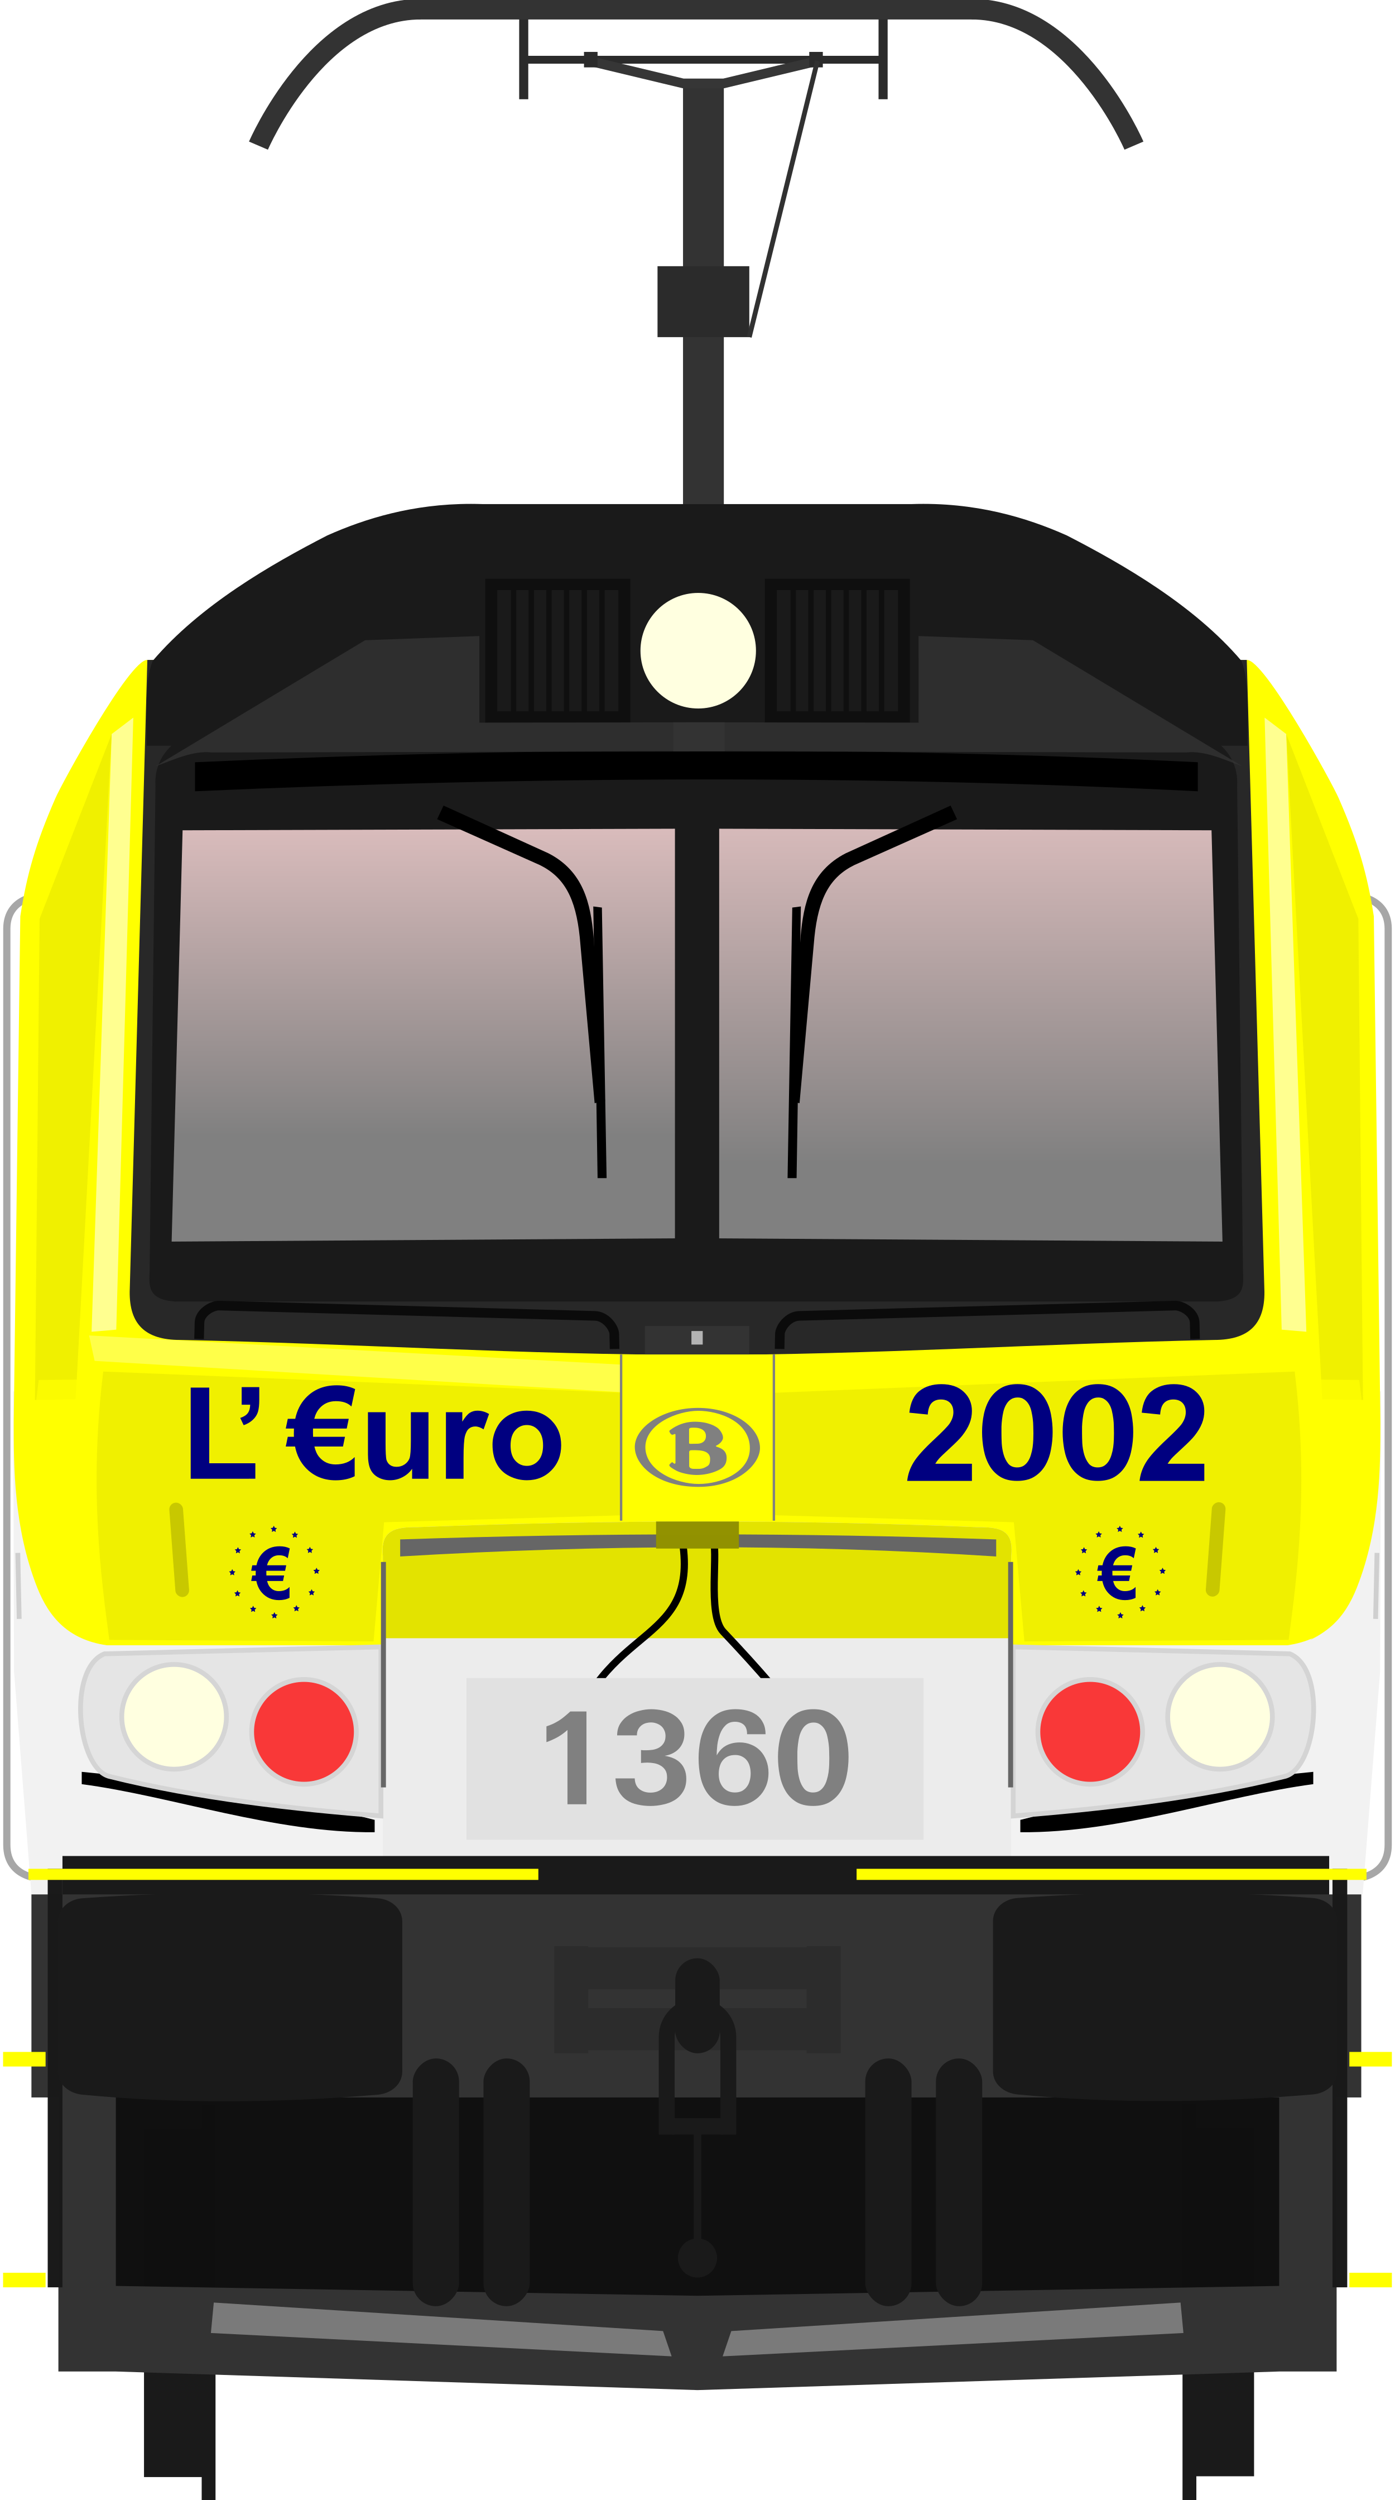 <?xml version="1.0" encoding="utf-8" standalone="no"?>
<!DOCTYPE svg PUBLIC "-//W3C//DTD SVG 1.1//EN" "http://www.w3.org/Graphics/SVG/1.1/DTD/svg11.dtd">
<svg version="1.1" width="290" height="519.5" xmlns="http://www.w3.org/2000/svg" xmlns:xlink="http://www.w3.org/1999/xlink">
<defs>
<filter id="filter1900" x="-.054" y="-.004" width="1.107" height="1.007" color-interpolation-filters="sRGB"><feGaussianBlur stdDeviation="0.194"/></filter>
<filter id="filter1965" x="-.014" y="-.139" width="1.028" height="1.277" color-interpolation-filters="sRGB"><feGaussianBlur stdDeviation="0.736"/></filter>
<filter id="filter2147" x="-.367" y="-.042" width="1.734" height="1.085" color-interpolation-filters="sRGB"><feGaussianBlur stdDeviation="2.44"/></filter>
<filter id="filter2257" x="-.05" y="-.113" width="1.1" height="1.225" color-interpolation-filters="sRGB"><feGaussianBlur stdDeviation="2.615"/></filter>
<filter id="filter2257-9" x="-.432" y="-.116" width="1.864" height="1.232" color-interpolation-filters="sRGB"><feGaussianBlur stdDeviation="2.615"/></filter>
<linearGradient id="linearGradient1415" x1="97.302" x2="97.302" y1="182.98" y2="269.12" gradientTransform="matrix(1.056,0,0,1.056,-1.784,-30.209)" gradientUnits="userSpaceOnUse"><stop stop-color="#ffd5d5" offset="0"/><stop stop-color="#808080" offset="1"/></linearGradient>
<linearGradient id="linearGradient2332" x1="-219.78" x2="-219.78" y1="60.127" y2="156.93" gradientUnits="userSpaceOnUse" xlink:href="#linearGradient1415"/>
<filter id="filter2461" x="-.075" y="-.33" width="1.151" height="1.66" color-interpolation-filters="sRGB"><feGaussianBlur stdDeviation="3.72"/></filter>
<filter id="filter2646" x="-.021" y="-.472" width="1.041" height="1.944" color-interpolation-filters="sRGB"><feGaussianBlur stdDeviation="1.693"/></filter>
<filter id="filter2257-4" x="-.05" y="-.113" width="1.1" height="1.225" color-interpolation-filters="sRGB"><feGaussianBlur stdDeviation="2.615"/></filter>
<filter id="filter1900-5" x="-.054" y="-.004" width="1.107" height="1.007" color-interpolation-filters="sRGB"><feGaussianBlur stdDeviation="0.194"/></filter>
<filter id="filter2147-9" x="-.367" y="-.042" width="1.734" height="1.085" color-interpolation-filters="sRGB"><feGaussianBlur stdDeviation="2.44"/></filter>
<filter id="filter2257-9-7" x="-.432" y="-.116" width="1.864" height="1.232" color-interpolation-filters="sRGB"><feGaussianBlur stdDeviation="2.615"/></filter>
<filter id="filter2461-5" x="-.075" y="-.33" width="1.151" height="1.66" color-interpolation-filters="sRGB"><feGaussianBlur stdDeviation="3.72"/></filter>
<linearGradient id="linearGradient3166" x1="-334.35" x2="-334.35" y1="65.686" y2="151.61" gradientUnits="userSpaceOnUse" xlink:href="#linearGradient1415"/>
<filter id="filter1711" x="-.108" y="-1.736" width="1.215" height="4.472" color-interpolation-filters="sRGB"><feGaussianBlur stdDeviation="5.32"/></filter>
<filter id="filter1837" x="-2.656" y="-.238" width="6.312" height="1.475" color-interpolation-filters="sRGB"><feGaussianBlur stdDeviation="5.322"/></filter>
<filter id="filter1837-3" x="-2.656" y="-.238" width="6.312" height="1.475" color-interpolation-filters="sRGB"><feGaussianBlur stdDeviation="5.322"/></filter>
<filter id="filter5092" x="-.314" y="-1.215" width="1.628" height="3.43" color-interpolation-filters="sRGB"><feGaussianBlur stdDeviation="13.84"/></filter>
<filter id="filter5092-1" x="-.314" y="-1.215" width="1.628" height="3.43" color-interpolation-filters="sRGB"><feGaussianBlur stdDeviation="13.84"/></filter>
<filter id="filter1711-3-5" x="-.263" y="-1.159" width="1.526" height="3.317" color-interpolation-filters="sRGB"><feGaussianBlur stdDeviation="13.405"/></filter>
<filter id="filter1711-3-5-5-9" x="-.263" y="-1.159" width="1.526" height="3.317" color-interpolation-filters="sRGB"><feGaussianBlur stdDeviation="13.405"/></filter>
</defs>
<g transform="translate(1.072)" fill="none" stroke="#a7a7a7" stroke-width="1.5">
<path d="m280.29 186.09s7.162 0.069 7.223 6.816v190.42c0 7.215-7.574 7.014-7.574 7.014"/>
<path d="m7.568 186.09s-7.162 0.069-7.223 6.816v190.42c0 7.215 7.574 7.014 7.574 7.014"/>
</g>
<g transform="translate(425.02,106.06)">
<path d="m-422.28 183.03 0.181 58.215 3.62 46.317h276.74l3.62-46.317 0.184-58.215z" fill="#f2f2f2"/>
<path d="m-394.39 31.057c-3.669-0.182-17.963 25.985-19.121 28.757-4.066 9.303-5.922 15.689-7.29 24.52l-1.366 105.09c0 8.991-0.059 21.913 4.918 34.46 2.425 6.08 6.434 10.755 14.412 11.905h245.45c7.978-1.15 11.985-5.825 14.41-11.905 4.978-12.547 4.918-25.469 4.918-34.46l-1.364-105.09c-1.368-8.832-3.227-15.218-7.293-24.52-1.158-2.772-15.451-28.939-19.121-28.757h-114.28z" fill="#ff0"/>
<path d="m-394.39 31.057-3.668 131.29c-0.063 6.72 3.227 10.007 10.467 10.007 35.639 0.733 71.739 3.108 108.36 3.106 35.035-2e-3 70.55-2.348 106.6-3.106 7.239 0 10.529-3.287 10.467-10.007l-3.67-131.29z" fill="#282828"/>
<path d="m-387.24 47.176c-4.043 2.676-5.689 6.099-5.463 10.104l-1.215 100.62c-0.115 3.156-0.519 6.106 5.408 6.477h216.48c5.927-0.371 5.523-3.321 5.408-6.477l-1.213-100.62c0.226-4.005-1.421-7.427-5.465-10.104z" fill="#1a1a1a"/>
<path d="m-387.06 66.458-2.278 85.459 104.63-0.672v-85.112z" fill="url(#linearGradient3166)"/>
<path d="m-338.24 211.25c-4.458 0-7.744 0.442-7.181 6.016v67.281h130.62v-67.281c0.563-5.574-2.335-6.016-7.179-6.016-37.968-1.603-76.785-1.521-116.26 0z" fill="#ececec"/>
<g transform="translate(1.637)">
<path transform="matrix(-.498 0 0 .452 -517.82 175.06)" d="m-339.46 214.64c29.695-8.443 72.451-16.706 122.28-22.093v5.665c-37.365 5.391-80.39 22.55-122.28 22.093z" filter="url(#filter1711-3-5-5-9)"/>
<path transform="matrix(.498 0 0 .452 -45.496 175.06)" d="m-339.46 214.64c29.695-8.443 72.451-16.706 122.28-22.093v5.665c-37.365 5.391-80.39 22.55-122.28 22.093z" filter="url(#filter1711-3-5)"/>
</g>
<path d="m-402.24 263.05c18.398 4.583 38.482 6.788 56.413 8.211v-35.132l-57.48 1.444c-7.735 3.068-5.715 23.855 1.066 25.476z" fill="#e5e5e5" stroke="#d4d4d4"/>
<circle cx="-388.83" cy="250.66" r="10.881" fill="#ffffe0" stroke="#d5d5d5"/>
<circle cx="-361.83" cy="253.78" r="10.881" fill="#f00" fill-opacity=".756" stroke="#d5d5d5"/>
<path d="m-173.16 66.458 2.278 85.459-104.63-0.672v-85.112z" fill="url(#linearGradient2332)"/>
<path d="m-157.97 263.05c-18.398 4.583-38.482 6.788-56.413 8.211v-35.132l57.48 1.444c7.735 3.068 5.715 23.855-1.066 25.476z" fill="#e5e5e5" stroke="#d4d4d4"/>
<circle transform="scale(-1,1)" cx="171.39" cy="250.66" r="10.881" fill="#ffffe0" stroke="#d5d5d5"/>
<circle transform="scale(-1,1)" cx="198.38" cy="253.78" r="10.881" fill="#f00" fill-opacity=".756" stroke="#d5d5d5"/>
<g transform="matrix(1 0 0 1 -425.01 -158.81)">
<rect x="141.98" y="70.075" width="8.485" height="132.25" fill="#333" stroke-width="4.135"/>
<g transform="translate(.438)" fill="#2b2b2b">
<rect x="108.68" y="64.348" width="74.192" height="1.635"/>
<rect x="107.48" y="54.473" width="1.89" height="18.898"/>
<rect x="182.19" y="54.473" width="1.89" height="18.898"/>
</g>
<g transform="matrix(4.465,0,0,4.465,-302.53,-471.18)">
<g transform="matrix(1.407,0,0,1.407,-49.007,4.812)" fill="none" stroke="#333" stroke-width=".681">
<path d="m96.793 80.282h18.447"/>
<path d="m96.907 80.282c-3.436 0-5.369 4.513-5.369 4.513"/>
<path d="m115.14 80.282c3.436 0 5.369 4.513 5.369 4.513"/>
</g>
</g>
<rect x="136.68" y="108.06" width="19.077" height="14.741" fill="#2b2b2b"/>
<path d="m122.51 65.414 19.469 4.661h8.485l19.464-4.661" fill="none" stroke="#363636" stroke-width="2"/>
<g transform="translate(1.123)" fill="#2b2b2b">
<rect x="120.27" y="63.535" width="2.821" height="3.213" ry="0"/>
<rect x="167.1" y="63.535" width="2.821" height="3.213" ry="0"/>
</g>
<path d="m169.92 65.414-14.168 57.382" fill="none" stroke="#313131" stroke-width="1px"/>
</g>
<path d="m-327.17-1.362c-12.083-0.001-21.942 3.049-29.819 6.56-11.741 6.036-26.454 14.501-36.29 26.055-1.682 4.11-1.281 11.561-1.248 17.637h228.83c0.033-6.076 0.436-13.527-1.246-17.637-9.835-11.554-24.551-20.019-36.292-26.055-8.403-3.745-19.06-6.966-32.265-6.519h-89.226c-0.825-0.028-1.641-0.041-2.446-0.042z" fill="#1a1a1a"/>
<circle cx="-279.87" cy="29.144" r="12.007" fill="#ffffe0"/>
<path d="m-338.24 211.25c-4.458 0-7.744 0.442-7.181 6.016v17.068h130.62v-17.068c0.563-5.574-2.335-6.016-7.179-6.016-37.968-1.603-76.785-1.521-116.26 0z" fill="#e3e300"/>
<g transform="matrix(1.119 0 0 1.119 -40.176 -.191)">
<rect x="-253.77" y="12.849" width="26.943" height="26.721" fill="#0f0f0f"/>
<rect x="-251.54" y="14.959" width="22.501" height="22.501" fill="#1a1a1a"/>
<g transform="matrix(1 0 0 1.021 -.026 -.681)" fill="none" stroke="#0f0f0f" stroke-width="1px">
<path d="m-248.47 15.23v22.255"/>
<path d="m-245.19 15.23v22.255"/>
<path d="m-241.91 15.23v22.255"/>
<path d="m-238.63 15.23v22.255"/>
<path d="m-235.35 15.23v22.255"/>
<path d="m-232.07 15.23v22.255"/>
</g>
</g>
<g transform="matrix(1.119 0 0 1.119 17.954 -.191)">
<rect x="-253.77" y="12.849" width="26.943" height="26.721" fill="#0f0f0f"/>
<rect x="-251.54" y="14.959" width="22.501" height="22.501" fill="#1a1a1a"/>
<g transform="matrix(1 0 0 1.021 -.026 -.681)" fill="none" stroke="#0f0f0f" stroke-width="1px">
<path d="m-248.47 15.23v22.255"/>
<path d="m-245.19 15.23v22.255"/>
<path d="m-241.91 15.23v22.255"/>
<path d="m-238.63 15.23v22.255"/>
<path d="m-235.35 15.23v22.255"/>
<path d="m-232.07 15.23v22.255"/>
</g>
</g>
<path d="m-290.95 169.46h21.687v6.141c-7.899 0.274-14.322 0.27-21.687 0z" fill="#333"/>
<path d="m-283.3 213.3c4.006 22.337-15.191 17.8-22.812 40.612-3.754 20.72 30.411 17.839 36.607 16.587 19.357-2.363 25.376-5.229-5.168-37.519-3.449-3.647-0.79-17.407-2.255-19.454" fill="none" stroke="#000" stroke-width="1.5"/>
<rect x="-328.04" y="242.61" width="95.002" height="33.591" fill="#e1e1e1" stroke-width=".931"/>
<g transform="translate(-1.517)" fill="none" stroke="#0b0b0b" stroke-width="2">
<path d="m-382.12 172.15 0.09-3.428c0.051-1.988 2.455-3.471 4.006-3.507l78.102 2.134c2.367 0 4.132 2.504 4.116 3.822l0.064 3.053"/>
<path d="m-175.06 172.15-0.09-3.428c-0.051-1.988-2.455-3.471-4.006-3.507l-78.102 2.134c-2.367 0-4.132 2.504-4.116 3.822l-0.064 3.053"/>
</g>
<path d="m-405.35 176.71 125.52 7.455-0.167-5.812-126.5-6.935z" fill="#ffff61" fill-opacity=".759" filter="url(#filter1965)"/>
<rect x="-281.28" y="170.5" width="2.348" height="2.812" fill="#b3b3b3"/>
<path transform="matrix(1.052 0 0 .984 15.85 .863)" d="m-380.54 52.292c66.274-3.199 132.34-3.411 198.16 0v6.13c-65.764-3.509-131.85-3.154-198.16 0z" filter="url(#filter2646)"/>
<g transform="translate(.102)">
<g transform="translate(-4.887 .388)">
<path d="m-329.36 63.763 21.353 9.531c5.059 2.5 7.451 6.83 8.294 14.994l3.093 34.479 2.166-0.404-2.39-34.248c-0.616-6.737-2.042-13.499-9.379-17.267l-21.805-9.911z"/>
<path d="m-295.11 82.121 0.978 56.224h-1.874l-0.891-56.453z"/>
</g>
<g transform="matrix(-1 0 0 1 -555.53 .388)">
<path d="m-329.36 63.763 21.353 9.531c5.059 2.5 7.451 6.83 8.294 14.994l3.093 34.479 2.166-0.404-2.39-34.248c-0.616-6.737-2.042-13.499-9.379-17.267l-21.805-9.911z"/>
<path d="m-295.11 82.121 0.978 56.224h-1.874l-0.891-56.453z"/>
</g>
</g>
<path transform="rotate(1.48,-244.26,124.46)" d="m-402.1 183.01 124.1 1.86 0.373 24.341-65.299 3.596-1.546 24.807-54.924 1.108c-2.112-13.203-5.032-31.553-2.699-55.712z" fill="#ecec00" fill-opacity=".759" filter="url(#filter2257)"/>
<g transform="translate(.593)">
<path d="m-402.4 46.463-4.176 124.19 5.131-0.437 3.544-127.17z" fill="#ffffbd" fill-opacity=".759" filter="url(#filter1900)"/>
</g>
<path d="m-416.79 84.845-0.965 99.98 8.465-0.157 7.481-138.21z" fill="#ecec00" fill-opacity=".759" filter="url(#filter2147)"/>
<path transform="rotate(1.48,-244.26,124.46)" d="m-415.46 185.11 11.912-0.427-2.445 52.431 2.096 1.726c-8.009-3.346-11.684-13.253-14.175-26.684z" fill="#ff0" fill-opacity=".759" filter="url(#filter2257-9)"/>
<path d="m-325.37 26.096-23.75 0.867-43.532 26.18c3.849-1.356 7.652-3.279 11.643-2.856l106.65-0.226v-6.049l-51.009 0.086z" fill="#353535" fill-opacity=".749" filter="url(#filter2461)"/>
<g transform="matrix(-1,0,0,1,-559.43,0)">
<path transform="rotate(1.48,-244.26,124.46)" d="m-402.1 183.01 124.1 1.86 0.373 24.341-65.299 3.596-1.546 24.807-54.924 1.108c-2.112-13.203-5.032-31.553-2.699-55.712z" fill="#ecec00" fill-opacity=".759" filter="url(#filter2257-4)"/>
<g transform="translate(.593)">
<path d="m-402.4 46.463-4.176 124.19 5.131-0.437 3.544-127.17z" fill="#ffffbd" fill-opacity=".759" filter="url(#filter1900-5)"/>
</g>
<path d="m-416.79 84.845-0.965 99.98 8.465-0.157 7.481-138.21z" fill="#ecec00" fill-opacity=".759" filter="url(#filter2147-9)"/>
<path transform="rotate(1.48,-244.26,124.46)" d="m-415.46 185.11 11.912-0.427-2.445 52.431 2.096 1.726c-8.009-3.346-11.684-13.253-14.175-26.684z" fill="#ff0" fill-opacity=".759" filter="url(#filter2257-9-7)"/>
<path d="m-325.37 26.096-23.75 0.867-43.532 26.18c3.849-1.356 7.652-3.279 11.643-2.856l106.65-0.226v-6.049l-51.009 0.086z" fill="#353535" fill-opacity=".749" filter="url(#filter2461-5)"/>
</g>
<rect x="-295.9" y="175.37" width="31.756" height="34.532" fill="#ff0" stroke-linecap="round" stroke-linejoin="bevel" stroke-width="5.457"/>
<g transform="translate(-.31)" fill="none" stroke="#808080" stroke-width=".5">
<path d="m-263.83 175.37v34.532"/>
<path d="m-295.59 175.37v34.532"/>
</g>
<g fill="#666">
<path transform="matrix(1.044 0 0 .625 12.564 79.652)" d="m-339.46 214.64c40.274-2.276 79.82-2.23 118.68 0v5.665c-39.561-4.274-79.122-3.928-118.68 0z" filter="url(#filter1711)"/>
<rect transform="matrix(.215 0 0 .871 -271.56 29.239)" x="-345.42" y="217.27" width="4.81" height="53.779" filter="url(#filter1837)"/>
<rect transform="matrix(.215 0 0 .871 -141.18 29.239)" x="-345.42" y="217.27" width="4.81" height="53.779" filter="url(#filter1837-3)"/>
</g>
<path d="m-421.32 216.6 0.292 13.717" fill="none" stroke="#cfcfcf" stroke-width="1px"/>
<path d="m-138.76 216.6-0.292 13.717" fill="none" stroke="#cfcfcf" stroke-width="1px"/>
</g>
<rect x="12.985" y="385.64" width="263.33" height="10.115" ry="0" fill="#1a1a1a"/>
<g transform="translate(.303 117.77)">
<g transform="matrix(1.028,0,0,1.064,-42.266,-313.59)" fill="#1a1a1a">
<g transform="matrix(1,0,0,1.694,-1.67,-458.94)">
<rect x="71.611" y="624.95" width="13.436" height="40.166" stroke-width="1.066"/>
<rect x="83.278" y="622.16" width="2.796" height="45.745" stroke-width="1.619"/>
</g>
<rect transform="scale(-1,1)" x="-294.42" y="599.58" width="13.436" height="68.031" stroke-width="1.387"/>
<rect transform="scale(-1,1)" x="-282.75" y="594.85" width="2.796" height="77.48" stroke-width="2.107"/>
</g>
<rect x="21.139" y="317.12" width="247.11" height="57.372" fill="#0f0f0f" fill-opacity=".996" stroke-width="3.919" style="paint-order:fill markers stroke"/>
</g>
<path d="m12.138 426.89v65.857h11.943l120.92 3.867 120.92-3.867h11.943v-65.857h-11.943v48.08l-120.92 2.047-120.92-2.047v-48.08z" fill="#333"/>
<rect x="6.535" y="393.62" width="276.45" height="42.187" ry="0" fill="#333" stroke-linecap="round" stroke-linejoin="bevel" stroke-width="5.547"/>
<g transform="translate(430.39 106.06)" fill="#c8c800" stroke-width="1.038">
<rect transform="matrix(-.075 -.997 -.997 .075 0 0)" x="-195.73" y="406.88" width="19.661" height="2.85" ry="1.395"/>
<rect transform="rotate(-85.718)" x="-238.37" y="-162.48" width="19.661" height="2.85" ry="1.395"/>
</g>
<g transform="matrix(1.04 0 0 1.04 -6.171 -.97)" fill="#7a7a7a">
<path transform="matrix(.871 0 0 .393 15.386 305.61)" d="m38.21 395.28 103.1 14.493 1.976 12.846-105.74-11.858z" filter="url(#filter5092)"/>
<path transform="matrix(-.871 0 0 .393 275.19 305.61)" d="m38.21 395.28 103.1 14.493 1.976 12.846-105.74-11.858z" filter="url(#filter5092-1)"/>
</g>
<g transform="translate(-2.525 101.16)" fill="#1a1a1a" fill-rule="evenodd">
<g transform="matrix(1.04,0,0,1.04,62.023,-274.36)">
<rect x="115.74" y="577.79" width="9.25" height="49.502" ry="4.625"/>
<rect x="129.87" y="577.79" width="9.25" height="49.502" ry="4.625"/>
</g>
<g transform="matrix(-1.04,0,0,1.04,233.02,-274.36)">
<rect x="115.74" y="577.79" width="9.25" height="49.502" ry="4.625"/>
<rect x="129.87" y="577.79" width="9.25" height="49.502" ry="4.625"/>
</g>
</g>
<g transform="translate(-5.45,-5.147)">
<path d="m120.68 409.5v22.275h7.07v-0.654h45.391v0.654h7.072v-22.275h-7.072v0.246h-45.391v-0.246zm7.07 8.996h45.391v3.875h-45.391z" fill="#2c2c2c"/>
<rect x="145.82" y="412.03" width="9.25" height="19.751" ry="4.625" fill="#1a1a1a"/>
<path d="m144.05 448.67v-20.278c0-3.546 2.855-6.402 6.402-6.402s6.402 2.855 6.402 6.402v20.278" fill="none" stroke="#1a1a1a" stroke-width="3.304"/>
<g fill="#1a1a1a">
<rect x="145" y="445.26" width="10.783" height="3.403" ry="0"/>
<rect x="149.67" y="446.56" width="1.562" height="25.812"/>
<circle cx="150.45" cy="474.31" r="4.062"/>
</g>
</g>
<g transform="matrix(.151 0 0 .151 133.81 292.6)" fill="#808080" stroke-width=".626">
<path transform="matrix(1.596 0 0 1.598 -12.34 -.74)" d="m54.621 0.178c-30.187 0-54.547 16.514-54.547 33.638 2.19e-4 16.434 20.349 34.26 54.547 34.36 33.095 0.2 53.449-18.827 53.449-33.559-0.1-18.326-23.563-34.439-53.449-34.439zm0.199 2.502c17.952 0 44.528 9.214 44.518 32.248 0 20.329-24.459 30.744-44.115 30.744-19.657 0-46.043-11.517-46.043-31.746 0.11-19.739 27.288-31.246 45.64-31.246z"/>
<path transform="matrix(1.596 0 0 1.598 -12.34 -.74)" d="m51.803 12.084c-11.924 0-19.447 5.919-20.75 6.82-1.404 0.902-1.405 1.391-0.803 2.393 0.501 0.911 0.502 1.012 1.395 1.713 0.902 0.701 1.805-1e-3 2.607-0.301 0.913-0.31 0.912 0.691 0.912 0.691v23.844c0 1.202-1.103 1.002-1.103 1.002s-0.602-0.601-1.204-1.002c-0.501-0.4-0.801-0.299-1.302 0.102l-1.305 1.3c-0.802 0.892-0.302 1.292 0.1 1.903 0.401 0.591 2.107 1.802 5.617 3.695 3.51 1.903 11.031 3.707 17.349 3.707 6.319 0 12.346-1.303 17.25-3.406 4.814-2.103 8.725-4.516 8.725-11.416 0-7.02-6.117-8.623-8.123-9.324-1.916-0.691-1.114-0.992-0.111-1.493 1.013-0.49 5.014-3.102 5.125-6.507 0-3.305-3.008-7.111-4.713-8.412-1.705-1.202-7.732-5.309-19.666-5.309zm-1.543 5.129c1.636-0.03 3.047 0.088 3.047 0.088s8.132 0.401 8.132 7.111c0 6.61-7.019 6.609-7.019 6.609s-5.316 0.1-6.318 0.1c-1.414 0-1.204-0.801-1.204-0.801v-11.617s-0.109-1.202 1.696-1.402c0.551-0.053 1.12-0.078 1.666-0.088zm1.465 19.375c0.46 5e-3 0.956 0.016 1.482 0.041 7.622 0.1 11.834 2.404 11.834 7.512 0 5.207-1.396 5.708-4.404 7.31-3.109 1.602-6.118 1.201-9.828 1.201-3.811 0-3.811-2.402-3.811-2.402v-12.018s-0.099-1.503 1.596-1.603c0.677 0 1.749-0.055 3.131-0.041z"/>
</g>
<rect x="136.39" y="316.14" width="17.216" height="5.621" fill="#929200" fill-opacity=".996"/>
<g transform="translate(.635 104.7)">
<rect x="276.37" y="283.6" width="3.066" height="86.96" fill="#1a1a1a" fill-opacity=".996"/>
<g fill="#ff0">
<rect x="279.88" y="321.65" width="8.834" height="3.029"/>
<rect x="279.88" y="367.53" width="8.834" height="3.029"/>
</g>
<rect transform="scale(-1,1)" x="-283.44" y="283.6" width="106" height="2.307" fill="#ff0" stroke-width="1.001"/>
<g transform="matrix(-1,0,0,1,288.72,0)">
<rect x="276.37" y="283.6" width="3.066" height="86.96" fill="#1a1a1a" fill-opacity=".996"/>
<g fill="#ff0">
<rect x="279.88" y="321.65" width="8.834" height="3.029"/>
<rect x="279.88" y="367.53" width="8.834" height="3.029"/>
</g>
<rect transform="scale(-1,1)" x="-283.44" y="283.6" width="106" height="2.307" fill="#ff0" stroke-width="1.215"/>
</g>
</g>
<g transform="matrix(1.077,0,0,1.02,-15.645,82.775)" fill="#1a1a1a">
<path d="m30.451 305.53c19.32-1.464 38.148-1.503 56.975 0 2.623 0.209 4.748 2.118 4.748 4.748v30.522c0 2.63-2.127 4.517-4.748 4.748-19.285 1.7-38.309 1.892-56.975 0-2.618-0.265-4.748-2.118-4.748-4.748v-30.522c0-2.63 2.124-4.549 4.748-4.748z"/>
<path d="m210.94 305.48c19.32-1.464 38.148-1.503 56.975 0 2.623 0.209 4.748 2.118 4.748 4.748v30.522c0 2.63-2.127 4.517-4.748 4.748-19.285 1.7-38.309 1.892-56.975 0-2.618-0.265-4.748-2.118-4.748-4.748v-30.522c0-2.63 2.124-4.549 4.748-4.748z"/>
</g>
<g fill="#808080">
<path d="m117.97 374.89v-15.44q-0.933 0.853-2.053 1.493-1.12 0.613-2.32 1.04v-3.28q0.8-0.267 1.44-0.56 0.64-0.32 1.2-0.667 0.587-0.373 1.12-0.827 0.56-0.453 1.2-1.04h3.36v19.28z"/>
<path d="m142.67 369.59q0 1.6-0.693 2.693-0.667 1.093-1.76 1.76-1.067 0.64-2.4 0.907-1.307 0.293-2.587 0.293-1.413 0-2.693-0.293-1.28-0.267-2.267-0.933-0.987-0.667-1.6-1.76-0.613-1.093-0.72-2.747h4q0.053 1.493 0.987 2.24 0.933 0.72 2.267 0.72 0.693 0 1.307-0.187 0.64-0.213 1.12-0.613 0.48-0.4 0.747-0.987 0.293-0.613 0.293-1.413 0-0.907-0.373-1.493-0.373-0.587-0.987-0.933-0.587-0.347-1.307-0.48-0.72-0.133-1.44-0.133-0.32 0-0.667 0.027-0.32 0.027-0.64 0.053v-2.693q0.267 0.027 0.507 0.053 0.267 0 0.533 0 0.72 0 1.44-0.107 0.72-0.133 1.28-0.453 0.587-0.347 0.96-0.933t0.373-1.493q0-0.667-0.267-1.2-0.24-0.533-0.667-0.88-0.427-0.347-0.987-0.533-0.533-0.187-1.12-0.187-0.453 0-0.987 0.133-0.507 0.133-0.933 0.453-0.427 0.32-0.72 0.853-0.267 0.507-0.267 1.253h-4.107q0-1.44 0.667-2.48 0.667-1.04 1.707-1.68 1.04-0.667 2.293-0.96 1.253-0.32 2.427-0.32 1.147 0 2.373 0.267t2.213 0.88q1.013 0.613 1.653 1.627 0.64 0.987 0.64 2.427 0 0.933-0.32 1.707-0.293 0.747-0.853 1.333-0.533 0.56-1.28 0.933-0.747 0.373-1.653 0.507 0.987 0.16 1.813 0.507 0.827 0.347 1.413 0.933 0.613 0.587 0.933 1.413 0.347 0.827 0.347 1.92z"/>
<path d="m159.76 368.36q0 1.573-0.56 2.853-0.533 1.253-1.493 2.16-0.933 0.88-2.213 1.387-1.253 0.48-2.72 0.48-2.133 0-3.6-0.8-1.44-0.8-2.32-2.16-0.88-1.36-1.253-3.147t-0.373-3.76q0-1.947 0.373-3.787 0.4-1.867 1.28-3.28 0.907-1.44 2.373-2.293 1.493-0.88 3.653-0.88 1.28 0 2.4 0.293 1.147 0.293 2 0.933 0.853 0.64 1.333 1.627 0.507 0.987 0.507 2.347h-3.84q0-1.36-0.693-1.973-0.693-0.613-1.84-0.613-1.2 0-1.947 0.747-0.747 0.72-1.147 1.787-0.4 1.067-0.56 2.293-0.133 1.2-0.133 2.16 0.827-1.44 2-2.053 1.2-0.64 2.8-0.64 1.253 0 2.347 0.453 1.093 0.427 1.893 1.253 0.8 0.827 1.253 2 0.48 1.173 0.48 2.613zm-3.707 0.16q0-0.8-0.187-1.493-0.187-0.72-0.587-1.227-0.4-0.533-1.013-0.827-0.587-0.32-1.413-0.32-0.933 0-1.6 0.32-0.64 0.32-1.067 0.88-0.4 0.533-0.587 1.253-0.187 0.693-0.187 1.493t0.213 1.52q0.24 0.693 0.667 1.227 0.427 0.507 1.04 0.8 0.64 0.293 1.44 0.293 0.827 0 1.44-0.293 0.613-0.32 1.013-0.853 0.427-0.533 0.613-1.253 0.213-0.72 0.213-1.52z"/>
<path d="m176.4 365.08q0 1.92-0.373 3.76-0.347 1.813-1.2 3.253-0.853 1.413-2.267 2.293-1.413 0.853-3.547 0.853t-3.547-0.88q-1.387-0.88-2.213-2.32t-1.173-3.253q-0.347-1.84-0.347-3.733 0-1.867 0.373-3.653t1.227-3.173q0.853-1.387 2.267-2.24 1.413-0.853 3.493-0.853 2.107 0 3.52 0.853 1.413 0.853 2.24 2.24 0.853 1.387 1.2 3.2 0.347 1.787 0.347 3.653zm-4 0.24q0-0.587-0.027-1.36 0-0.8-0.107-1.627-0.107-0.827-0.293-1.627t-0.56-1.413q-0.373-0.613-0.933-0.987-0.533-0.4-1.333-0.4-0.853 0-1.44 0.4-0.56 0.373-0.933 1.013-0.373 0.613-0.587 1.413-0.187 0.773-0.293 1.627-0.107 0.827-0.133 1.627 0 0.773 0 1.387 0 0.853 0.053 2.08 0.08 1.2 0.4 2.32 0.32 1.093 0.96 1.893 0.667 0.773 1.84 0.773 0.8 0 1.36-0.347 0.56-0.373 0.933-0.96 0.373-0.587 0.587-1.333 0.24-0.773 0.347-1.547 0.107-0.8 0.133-1.547 0.027-0.773 0.027-1.387z"/>
</g>
<g fill="#000080">
<g transform="translate(-1.442)">
<path d="m41.085 307.25v-18.933h3.854v15.716h9.584v3.216z"/>
<path d="m51.682 288.21h3.659v2.617q0 1.589-0.273 2.513-0.273 0.911-1.042 1.641-0.755 0.729-1.927 1.146l-0.716-1.51q1.107-0.365 1.575-1.003t0.495-1.745h-1.771z"/>
<path d="m75.265 288.63-0.768 3.607q-1.107-1.107-3.229-1.107t-3.438 1.524q-0.742 0.859-1.055 2.148h7.162l-0.417 2.018h-7.005q-0.013 0.299-0.013 0.768 0 0.456 0.026 0.951h6.628l-0.417 2.018h-5.938q0.326 1.393 1.003 2.188 1.302 1.536 3.385 1.536 2.5 0 3.984-1.536v3.984q-1.693 0.846-3.945 0.846-3.802 0-6.25-2.604-1.667-1.771-2.2-4.414h-1.927l0.417-2.018h1.276q-0.013-0.312-0.013-0.664 0-0.599 0.026-1.055h-1.706l0.417-2.018h1.55q0.547-2.591 2.175-4.336 2.461-2.63 6.471-2.63 2.188 0 3.802 0.794z"/>
<path d="m87.115 307.25v-2.07q-0.755 1.107-1.992 1.745-1.224 0.638-2.591 0.638-1.393 0-2.5-0.612-1.107-0.612-1.602-1.719-0.495-1.107-0.495-3.06v-8.75h3.659v6.354q0 2.917 0.195 3.581 0.208 0.651 0.742 1.042 0.534 0.378 1.354 0.378 0.938 0 1.68-0.508 0.742-0.521 1.016-1.276 0.273-0.768 0.273-3.737v-5.833h3.659v13.828z"/>
<path d="m97.805 307.25h-3.659v-13.828h3.398v1.966q0.872-1.393 1.562-1.836 0.703-0.443 1.589-0.443 1.25 0 2.409 0.69l-1.133 3.19q-0.924-0.599-1.719-0.599-0.768 0-1.302 0.43-0.534 0.417-0.846 1.523-0.299 1.107-0.299 4.636z"/>
<path d="m103.83 300.14q0-1.823 0.898-3.529t2.539-2.604q1.654-0.898 3.685-0.898 3.138 0 5.143 2.044 2.005 2.031 2.005 5.143 0 3.138-2.031 5.208-2.018 2.057-5.091 2.057-1.901 0-3.633-0.859-1.719-0.859-2.617-2.513-0.898-1.667-0.898-4.05zm3.75 0.195q0 2.057 0.977 3.151 0.977 1.094 2.409 1.094t2.396-1.094q0.977-1.094 0.977-3.177 0-2.031-0.977-3.125-0.964-1.094-2.396-1.094t-2.409 1.094q-0.977 1.094-0.977 3.151z"/>
<g transform="translate(-4)">
<path d="m207.49 304.14v3.565h-13.455q0.219-2.022 1.311-3.825 1.093-1.817 4.316-4.808 2.595-2.418 3.183-3.278 0.792-1.188 0.792-2.349 0-1.284-0.697-1.967-0.683-0.697-1.899-0.697-1.202 0-1.912 0.724-0.71 0.724-0.82 2.404l-3.825-0.382q0.342-3.169 2.145-4.549 1.803-1.38 4.508-1.38 2.964 0 4.658 1.598t1.694 3.975q0 1.352-0.492 2.582-0.478 1.216-1.53 2.554-0.697 0.888-2.513 2.554-1.817 1.667-2.308 2.213-0.478 0.546-0.779 1.065z" stroke-width="1.049"/>
<path d="m255.8 304.14v3.565h-13.455q0.219-2.022 1.311-3.825 1.093-1.817 4.316-4.808 2.595-2.418 3.183-3.278 0.792-1.188 0.792-2.349 0-1.284-0.697-1.967-0.683-0.697-1.899-0.697-1.202 0-1.912 0.724-0.71 0.724-0.82 2.404l-3.825-0.382q0.342-3.169 2.145-4.549 1.803-1.38 4.508-1.38 2.964 0 4.658 1.598t1.694 3.975q0 1.352-0.492 2.582-0.478 1.216-1.53 2.554-0.697 0.888-2.513 2.554-1.817 1.667-2.308 2.213-0.478 0.546-0.779 1.065z" stroke-width="1.049"/>
<path d="m224.27 297.54q0 1.92-0.373 3.76-0.347 1.813-1.2 3.253-0.853 1.413-2.267 2.293-1.413 0.853-3.547 0.853t-3.547-0.88q-1.387-0.88-2.213-2.32-0.827-1.44-1.173-3.253-0.347-1.84-0.347-3.733 0-1.867 0.373-3.653 0.373-1.787 1.227-3.173 0.853-1.387 2.267-2.24t3.493-0.853q2.107 0 3.52 0.853t2.24 2.24q0.853 1.387 1.2 3.2 0.347 1.787 0.347 3.653zm-4 0.24q0-0.587-0.027-1.36 0-0.8-0.107-1.627-0.107-0.827-0.293-1.627-0.187-0.8-0.56-1.413t-0.933-0.987q-0.533-0.4-1.333-0.4-0.853 0-1.44 0.4-0.56 0.373-0.933 1.013-0.373 0.613-0.587 1.413-0.187 0.773-0.293 1.627-0.107 0.827-0.133 1.627 0 0.773 0 1.387 0 0.853 0.053 2.08 0.08 1.2 0.4 2.32 0.32 1.093 0.96 1.893 0.667 0.773 1.84 0.773 0.8 0 1.36-0.347 0.56-0.373 0.933-0.96 0.373-0.587 0.587-1.333 0.24-0.773 0.347-1.547 0.107-0.8 0.133-1.547 0.027-0.773 0.027-1.387z"/>
<path d="m241.02 297.54q0 1.92-0.373 3.76-0.347 1.813-1.2 3.253-0.853 1.413-2.267 2.293-1.413 0.853-3.547 0.853t-3.547-0.88q-1.387-0.88-2.213-2.32-0.827-1.44-1.173-3.253-0.347-1.84-0.347-3.733 0-1.867 0.373-3.653t1.227-3.173q0.853-1.387 2.267-2.24 1.413-0.853 3.493-0.853 2.107 0 3.52 0.853 1.413 0.853 2.24 2.24 0.853 1.387 1.2 3.2 0.347 1.787 0.347 3.653zm-4 0.24q0-0.587-0.027-1.36 0-0.8-0.107-1.627-0.107-0.827-0.293-1.627t-0.56-1.413-0.933-0.987q-0.533-0.4-1.333-0.4-0.853 0-1.44 0.4-0.56 0.373-0.933 1.013-0.373 0.613-0.587 1.413-0.187 0.773-0.293 1.627-0.107 0.827-0.133 1.627 0 0.773 0 1.387 0 0.853 0.053 2.08 0.08 1.2 0.4 2.32 0.32 1.093 0.96 1.893 0.667 0.773 1.84 0.773 0.8 0 1.36-0.347 0.56-0.373 0.933-0.96 0.373-0.587 0.587-1.333 0.24-0.773 0.347-1.547 0.107-0.8 0.133-1.547 0.027-0.773 0.027-1.387z"/>
</g>
</g>
<g transform="translate(1.946)">
<g transform="matrix(.416 0 0 .424 -5.349 399.24)">
<g stroke-width=".039">
<path d="m134.47-191.22 0.494 1.002 1.105 0.161-0.8 0.78 0.189 1.101-0.989-0.52-0.989 0.52 0.189-1.101-0.8-0.78 1.105-0.161z" stop-color="#000000"/>
<path d="m145.01-193.93 0.494 1.002 1.105 0.161-0.8 0.78 0.189 1.101-0.989-0.52-0.989 0.52 0.189-1.101-0.8-0.78 1.105-0.161z" stop-color="#000000"/>
<path d="m155.55-191.07 0.494 1.002 1.105 0.161-0.8 0.78 0.189 1.101-0.989-0.52-0.989 0.52 0.189-1.101-0.8-0.78 1.105-0.161z" stop-color="#000000"/>
<path d="m163.04-183.59 0.494 1.002 1.105 0.161-0.8 0.78 0.189 1.101-0.989-0.52-0.989 0.52 0.189-1.101-0.8-0.78 1.105-0.161z" stop-color="#000000"/>
<path d="m166.36-173.37 0.494 1.002 1.105 0.161-0.8 0.78 0.189 1.101-0.989-0.52-0.989 0.52 0.189-1.101-0.8-0.78 1.105-0.161z" stop-color="#000000"/>
<path d="m163.91-162.83 0.494 1.002 1.105 0.161-0.8 0.78 0.189 1.101-0.989-0.52-0.989 0.52 0.189-1.101-0.8-0.78 1.105-0.161z" stop-color="#000000"/>
<path d="m156.31-155.02 0.494 1.002 1.105 0.161-0.8 0.78 0.189 1.101-0.989-0.52-0.989 0.52 0.189-1.101-0.8-0.78 1.105-0.161z" stop-color="#000000"/>
<path d="m145.3-151.55 0.494 1.002 1.105 0.161-0.8 0.78 0.189 1.101-0.989-0.52-0.989 0.52 0.189-1.101-0.8-0.78 1.105-0.161z" stop-color="#000000"/>
<path d="m134.68-154.72 0.494 1.002 1.105 0.161-0.8 0.78 0.189 1.101-0.989-0.52-0.989 0.52 0.189-1.101-0.8-0.78 1.105-0.161z" stop-color="#000000"/>
<path d="m126.84-162.32 0.494 1.002 1.105 0.161-0.8 0.78 0.189 1.101-0.989-0.52-0.989 0.52 0.189-1.101-0.8-0.78 1.105-0.161z" stop-color="#000000"/>
<path d="m124.24-172.67 0.494 1.002 1.105 0.161-0.8 0.78 0.189 1.101-0.989-0.52-0.989 0.52 0.189-1.101-0.8-0.78 1.105-0.161z" stop-color="#000000"/>
<path d="m127.08-183.45 0.494 1.002 1.105 0.161-0.8 0.78 0.189 1.101-0.989-0.52-0.989 0.52 0.189-1.101-0.8-0.78 1.105-0.161z" stop-color="#000000"/>
</g>
<g transform="matrix(1.337,0,0,1.337,-73.477,141.25)">
<path d="m169.38-242.37-0.768 3.607q-1.107-1.107-3.229-1.107t-3.438 1.523q-0.742 0.859-1.055 2.148h7.162l-0.417 2.018h-7.005q-0.013 0.299-0.013 0.768 0 0.456 0.026 0.951h6.628l-0.417 2.018h-5.938q0.326 1.393 1.003 2.188 1.302 1.536 3.385 1.536 2.5 0 3.984-1.536v3.984q-1.693 0.846-3.945 0.846-3.802 0-6.25-2.604-1.667-1.771-2.201-4.414h-1.927l0.417-2.018h1.276q-0.013-0.312-0.013-0.664 0-0.599 0.026-1.055h-1.706l0.417-2.018h1.55q0.547-2.591 2.175-4.336 2.461-2.63 6.471-2.63 2.188 0 3.802 0.794z" fill="#000080"/>
</g>
</g>
<g transform="matrix(.416 0 0 .424 170.53 399.24)">
<g stroke-width=".039">
<path d="m134.47-191.22 0.494 1.002 1.105 0.161-0.8 0.78 0.189 1.101-0.989-0.52-0.989 0.52 0.189-1.101-0.8-0.78 1.105-0.161z" stop-color="#000000"/>
<path d="m145.01-193.93 0.494 1.002 1.105 0.161-0.8 0.78 0.189 1.101-0.989-0.52-0.989 0.52 0.189-1.101-0.8-0.78 1.105-0.161z" stop-color="#000000"/>
<path d="m155.55-191.07 0.494 1.002 1.105 0.161-0.8 0.78 0.189 1.101-0.989-0.52-0.989 0.52 0.189-1.101-0.8-0.78 1.105-0.161z" stop-color="#000000"/>
<path d="m163.04-183.59 0.494 1.002 1.105 0.161-0.8 0.78 0.189 1.101-0.989-0.52-0.989 0.52 0.189-1.101-0.8-0.78 1.105-0.161z" stop-color="#000000"/>
<path d="m166.36-173.37 0.494 1.002 1.105 0.161-0.8 0.78 0.189 1.101-0.989-0.52-0.989 0.52 0.189-1.101-0.8-0.78 1.105-0.161z" stop-color="#000000"/>
<path d="m163.91-162.83 0.494 1.002 1.105 0.161-0.8 0.78 0.189 1.101-0.989-0.52-0.989 0.52 0.189-1.101-0.8-0.78 1.105-0.161z" stop-color="#000000"/>
<path d="m156.31-155.02 0.494 1.002 1.105 0.161-0.8 0.78 0.189 1.101-0.989-0.52-0.989 0.52 0.189-1.101-0.8-0.78 1.105-0.161z" stop-color="#000000"/>
<path d="m145.3-151.55 0.494 1.002 1.105 0.161-0.8 0.78 0.189 1.101-0.989-0.52-0.989 0.52 0.189-1.101-0.8-0.78 1.105-0.161z" stop-color="#000000"/>
<path d="m134.68-154.72 0.494 1.002 1.105 0.161-0.8 0.78 0.189 1.101-0.989-0.52-0.989 0.52 0.189-1.101-0.8-0.78 1.105-0.161z" stop-color="#000000"/>
<path d="m126.84-162.32 0.494 1.002 1.105 0.161-0.8 0.78 0.189 1.101-0.989-0.52-0.989 0.52 0.189-1.101-0.8-0.78 1.105-0.161z" stop-color="#000000"/>
<path d="m124.24-172.67 0.494 1.002 1.105 0.161-0.8 0.78 0.189 1.101-0.989-0.52-0.989 0.52 0.189-1.101-0.8-0.78 1.105-0.161z" stop-color="#000000"/>
<path d="m127.08-183.45 0.494 1.002 1.105 0.161-0.8 0.78 0.189 1.101-0.989-0.52-0.989 0.52 0.189-1.101-0.8-0.78 1.105-0.161z" stop-color="#000000"/>
</g>
<g transform="matrix(1.337,0,0,1.337,-73.477,141.25)">
<path d="m169.38-242.37-0.768 3.607q-1.107-1.107-3.229-1.107t-3.438 1.523q-0.742 0.859-1.055 2.148h7.162l-0.417 2.018h-7.005q-0.013 0.299-0.013 0.768 0 0.456 0.026 0.951h6.628l-0.417 2.018h-5.938q0.326 1.393 1.003 2.188 1.302 1.536 3.385 1.536 2.5 0 3.984-1.536v3.984q-1.693 0.846-3.945 0.846-3.802 0-6.25-2.604-1.667-1.771-2.201-4.414h-1.927l0.417-2.018h1.276q-0.013-0.312-0.013-0.664 0-0.599 0.026-1.055h-1.706l0.417-2.018h1.55q0.547-2.591 2.175-4.336 2.461-2.63 6.471-2.63 2.188 0 3.802 0.794z" fill="#000080"/>
</g>
</g>
</g>
</g>
</svg>
